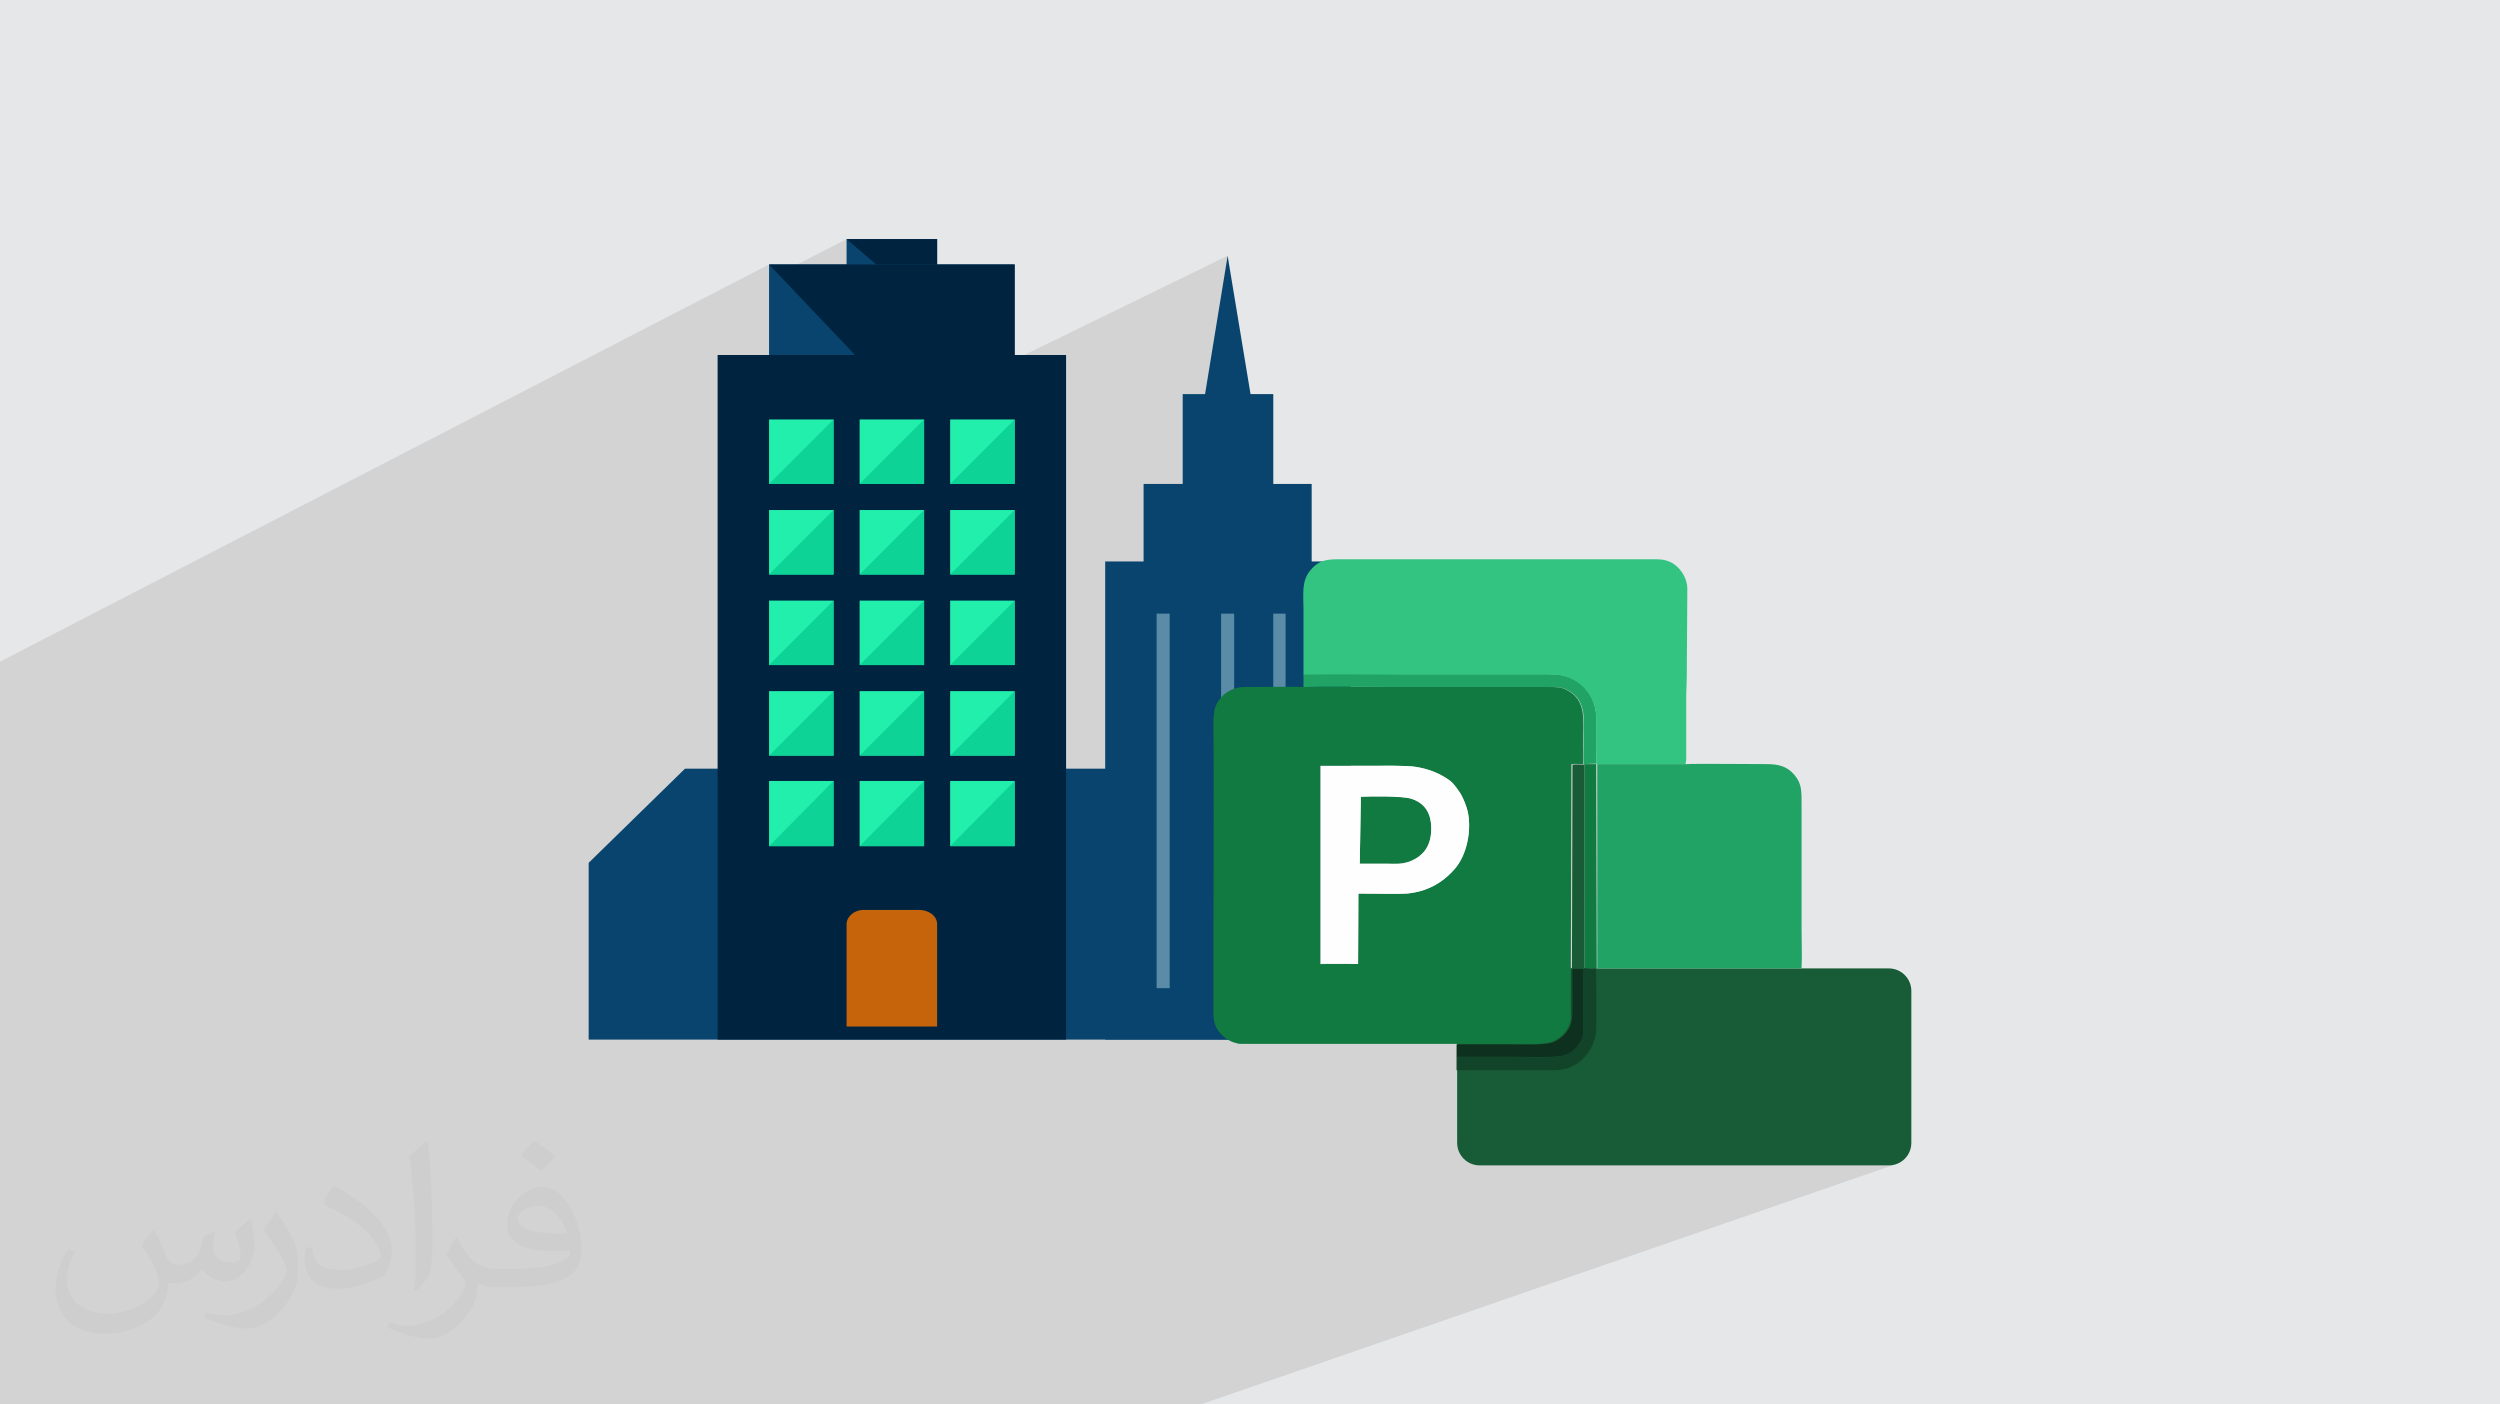 <?xml version="1.0" encoding="UTF-8"?>
<!DOCTYPE svg PUBLIC "-//W3C//DTD SVG 1.1//EN" "http://www.w3.org/Graphics/SVG/1.1/DTD/svg11.dtd">
<!-- Creator: CorelDRAW 2020 (64-Bit) -->
<svg xmlns="http://www.w3.org/2000/svg" xml:space="preserve" width="94.192mm" height="52.917mm" version="1.1" style="shape-rendering:geometricPrecision; text-rendering:geometricPrecision; image-rendering:optimizeQuality; fill-rule:evenodd; clip-rule:evenodd"
viewBox="0 0 9404.92 5283.66"
 xmlns:xlink="http://www.w3.org/1999/xlink"
 xmlns:xodm="http://www.corel.com/coreldraw/odm/2003">
 <defs>
  <style type="text/css">
   <![CDATA[
    .fil15 {fill:#0D311E}
    .fil11 {fill:#117A41}
    .fil14 {fill:#124429}
    .fil16 {fill:#185B36}
    .fil9 {fill:#185C37}
    .fil10 {fill:#21A366}
    .fil12 {fill:#33C481}
    .fil17 {fill:#99C6AD}
    .fil0 {fill:#E6E7E8}
    .fil13 {fill:#FEFEFE}
    .fil4 {fill:#00233F;fill-rule:nonzero}
    .fil3 {fill:#08446D;fill-rule:nonzero}
    .fil6 {fill:#0DD396;fill-rule:nonzero}
    .fil5 {fill:#22EFAB;fill-rule:nonzero}
    .fil8 {fill:#5A8CA8;fill-rule:nonzero}
    .fil7 {fill:#C6640C;fill-rule:nonzero}
    .fil2 {fill:#373435;fill-opacity:0.031}
    .fil1 {fill:#2B2A29;fill-opacity:0.102}
   ]]>
  </style>
 </defs>
 <g id="Layer_x0020_1">
  <polygon class="fil0" points="-0,0 9404.92,0 9404.92,5283.66 -0,5283.66 "/>
  <polygon class="fil1" points="67.26,5283.66 63.42,5283.66 63.02,5283.66 35.04,5283.66 35.03,5283.66 31.18,5283.66 29.48,5283.66 27.75,5283.66 26.81,5283.66 26.8,5283.66 -0,5283.66 -0,5283.39 -0,5280.27 -0,5235.4 -0,5226.99 -0,5183.2 -0,5180.01 -0,5180 -0,5171.48 -0,5165.31 -0,5114.19 -0,5114.18 -0,5092.33 -0,5050.84 -0,5035.48 -0,5027.51 -0,5016.83 -0,5003.54 -0,4969.55 -0,4963.98 -0,4963.97 -0,4849.56 -0,4829.91 -0,4812.35 -0,4807.41 -0,4800.08 -0,4782.72 -0,4716.9 -0,4693.04 -0,4691.26 -0,4679.86 -0,4665.45 -0,4662.88 -0,4660.06 -0,4653.98 -0,4652.2 -0,4634.95 -0,4609.67 -0,4603.38 -0,4594.08 -0,4587.2 -0,4549.27 -0,4511.13 -0,4501.79 -0,4464.02 -0,4454.38 -0,4444.46 -0,4436.65 -0,4419.5 -0,4401.11 -0,4383.12 -0,4380.09 -0,4369.53 -0,4364.63 -0,4346.22 -0,4334.95 -0,4330.86 -0,4322.61 -0,4300.17 -0,4273.02 -0,4254.32 -0,4245.93 -0,4237.74 -0,4234.11 -0,4214.85 -0,4205.42 -0,4166.65 -0,4145.35 -0,4080.32 -0,4069.65 -0,4063.42 -0,4029.96 -0,4011.23 -0,4003.9 -0,3942.6 -0,3930.63 -0,3918.56 -0,3906.68 -0,3866.9 -0,3818.18 -0,3780.55 -0,3767.36 -0,3750.26 -0,3726.63 -0,3724.38 -0,3707.6 -0,3639.25 -0,3624.7 -0,3622.28 -0,3607.91 -0,3588.65 -0,3567.11 -0,3521.87 -0,3480.78 -0,3465.04 -0,3423.28 -0,3411.32 -0,3377.99 -0,3362.82 -0,3335.92 -0,3318.76 -0,3309.15 -0,3267.33 -0,3230.66 -0,3215.67 -0,3162.74 -0,3119.94 -0,3012.83 -0,2948.33 -0,2797.37 -0,2706.73 -0,2538.15 -0,2489.06 2893.17,994.8 2928.04,1031.52 3184.77,899.42 3525.44,1191.04 3222.77,1341.91 3418.2,1547.72 4618.3,962.1 4533.34,1482.65 4789.99,1482.65 4789.99,2112.19 4513.17,2235.99 4568.81,2291.64 4967.95,2114.21 4961.27,2117.63 4954.7,2121.74 4948.21,2126.59 4941.79,2132.24 4935.42,2138.76 4929.06,2146.22 4923.19,2153.88 4918.24,2161.78 4914.14,2169.89 4910.81,2178.21 4908.16,2186.71 4906.13,2195.39 4904.66,2204.21 4903.66,2213.18 4903.05,2222.27 4902.77,2231.47 4902.73,2240.77 4902.87,2250.13 4903.1,2259.57 4903.36,2269.04 4903.57,2278.56 4903.66,2288.09 4903.66,2501.92 4934.44,2501.92 4903.66,2515.23 4903.66,2537.93 4914.77,2537.74 4925.92,2537.58 4937.1,2537.44 4948.29,2537.32 4959.5,2537.22 4970.73,2537.14 4981.98,2537.08 4993.24,2537.04 5004.5,2537.01 5015.79,2536.99 5027.08,2536.99 5038.38,2537 5049.69,2537.02 5060.99,2537.05 5072.3,2537.09 5083.62,2537.13 5094.94,2537.19 5106.25,2537.25 5117.55,2537.31 5128.86,2537.37 5140.16,2537.44 5151.45,2537.5 5162.73,2537.57 5174.01,2537.63 5185.26,2537.69 5196.5,2537.75 5207.74,2537.8 5218.95,2537.84 5230.14,2537.88 5241.31,2537.91 5252.47,2537.92 5263.59,2537.93 5280.46,2537.93 5297.31,2537.93 5314.15,2537.93 5330.99,2537.93 5347.81,2537.93 5364.63,2537.93 5381.44,2537.93 5398.25,2537.93 5415.04,2537.93 5431.83,2537.93 5448.61,2537.93 5465.4,2537.93 5482.17,2537.93 5498.95,2537.93 5515.72,2537.93 5532.49,2537.93 5549.27,2537.93 5566.04,2537.93 5582.82,2537.93 5599.6,2537.93 5616.38,2537.93 5633.16,2537.93 5649.96,2537.93 5666.75,2537.93 5683.56,2537.93 5700.36,2537.93 5717.17,2537.93 5734,2537.93 5750.83,2537.93 5767.68,2537.93 5784.53,2537.93 5801.4,2537.93 5812.42,2537.86 5823.26,2537.73 5833.97,2537.71 5844.54,2537.93 5855.02,2538.55 5865.42,2539.72 5875.76,2541.57 5886.09,2544.28 5897.86,2547.94 5909.33,2552.56 5920.44,2558.09 5931.12,2564.49 5941.32,2571.73 5950.96,2579.74 5960.02,2588.52 5968.4,2598.01 5976.07,2608.16 5982.96,2618.95 5989.01,2630.32 5994.18,2642.24 5998.38,2654.67 6001.56,2667.57 6003.68,2680.89 6004.66,2694.61 6004.68,2699.98 6004.75,2707.9 6004.84,2718 6004.96,2729.88 6005.09,2743.18 6005.22,2757.51 6005.34,2772.5 6005.46,2787.77 6005.54,2802.94 6005.59,2817.63 6005.6,2831.47 6005.55,2844.07 6005.45,2855.07 6005.27,2864.06 6005.01,2870.69 6004.66,2874.58 6008.89,2874.58 6341.32,2874.58 6008.89,3008.04 6008.89,3643.17 6777.49,3643.17 5747.84,4026.41 5820.46,4026.41 5835.5,4026.38 5849.06,4026.14 5861.51,4025.53 5873.12,4024.3 5884.24,4022.28 5895.19,4019.27 5481.68,4172.54 5481.68,4299.54 5483.4,4316.6 5488.34,4332.5 5496.15,4346.89 5506.49,4359.43 5519.02,4369.77 5533.41,4377.58 5549.31,4382.52 5566.37,4384.24 7105.67,4384.23 7122.74,4382.52 7138.63,4377.57 4516.62,5283.66 3087.65,5283.66 2484.19,5283.66 2434.74,5283.66 2369.99,5283.66 2356.31,5283.66 2356.1,5283.66 2355.76,5283.66 2307.63,5283.66 2203.36,5283.66 2194.62,5283.66 2191,5283.66 2132.61,5283.66 2130.72,5283.66 2128.1,5283.66 2072.32,5283.66 2036.63,5283.66 2024.92,5283.66 2012.39,5283.66 1901.26,5283.66 1837.94,5283.66 1706.4,5283.66 1704.57,5283.66 1669.13,5283.66 1665.48,5283.66 1630.74,5283.66 1628.9,5283.66 1617.54,5283.66 1507.61,5283.66 1441.11,5283.66 1310.71,5283.66 1185.91,5283.66 1177.36,5283.66 1163.47,5283.66 1161.3,5283.66 1025.67,5283.66 896.9,5283.66 892.28,5283.66 892.27,5283.66 856.87,5283.66 816.74,5283.66 807.35,5283.66 774.57,5283.66 769.96,5283.66 691.76,5283.66 688.78,5283.66 561.8,5283.66 505.68,5283.66 505.67,5283.66 478.05,5283.66 437.63,5283.66 437.61,5283.66 404.88,5283.66 340.43,5283.66 337.57,5283.66 332.2,5283.66 330.45,5283.66 326.01,5283.66 326,5283.66 235.97,5283.66 235.95,5283.66 179.19,5283.66 96.01,5283.66 95.99,5283.66 95.96,5283.66 70.69,5283.66 "/>
  <path class="fil2" d="M578.49 4627.69c17.95,27.21 29.6,53.36 40.96,82.43 8.45,16.91 12.93,48.09 52.57,48.09 11.61,0 28.28,-3.42 43.06,-11.61 16.63,-8.73 29.32,-21.94 35.94,-42l15.85 -53.36 38.57 -19.02 2.64 2.64c-5.27,20.09 -6.59,39.36 -6.59,54.43 0,44.63 38.57,61.56 69.22,61.56 17.95,0 34.09,-8.73 34.09,-25.11 0,-21.13 -8.98,-57.06 -20.62,-89.29 17.95,-17.95 35.94,-35.94 56.53,-50.47l3.17 1.6c8.98,38.04 14,75.56 14,100.66 0,24.57 -10.83,51.79 -19.81,69.49 -18.49,34.87 -51.25,62.62 -90.87,62.62 -30.1,0 -63.65,-15.07 -86.66,-43.06l-1.32 0c-21.66,26.96 -55.22,51.25 -108.86,51.25l-16.63 0c-2.64,35.41 -10.29,60.49 -21.94,82.95 -31.95,62.34 -126.81,106.47 -216.1,106.47 -124.17,0 -186.51,-71.59 -186.51,-166.96 0,-58.91 19.27,-113.6 48.88,-152.42l24.29 10.04c-18.49,35.41 -30.91,68.68 -30.91,101.45 0,89.29 72.66,131.83 156.4,131.83 77.68,0 173.83,-49.41 191.28,-106.72 -6.59,-62.62 -30.1,-91.93 -66.04,-148.99 10.83,-19.02 24.83,-38.04 42.28,-58.38l3.17 0 0 0 0 0 -0.02 -0.09zm1432.13 -336.04c26.15,16.39 51.79,35.66 76.87,57.85 -14,19.81 -31.45,37.79 -53.11,53.64 -25.11,-20.34 -50.19,-37.79 -75.84,-56.27 17.42,-19.55 34.62,-38.29 52.04,-55.22l0 0 0 0 0 0 0 0 0 0 0.03 0zm13.47 244.11c-42.28,0 -76.87,27.75 -76.87,48.34 0,44.13 84.53,57.85 185.72,57.31 -12.68,-51.79 -57.06,-105.68 -108.86,-105.68l0.01 0.03zm-94.86 236.19c54.96,0 103.04,-1.6 139.74,-10.83 40.96,-10.29 75.56,-30.91 75.56,-45.17 0,-3.7 0,-8.19 -1.32,-11.89 -22.98,2.11 -49.41,2.11 -72.38,2.11 -74.49,0 -131.55,-16.91 -154.02,-58.66 -5.55,-11.61 -9.51,-24.57 -9.51,-39.36 0,-40.43 17.42,-79.79 48.09,-107 25.61,-22.45 53.89,-36.44 82.67,-36.44 52.04,0 93.51,41.75 122.57,107.54 15.85,35.94 26.68,77.4 26.68,129.72 0,34.87 -9.51,64.19 -31.17,85.85 -40.43,39.11 -114.92,53.89 -229.04,53.89l-51.79 0 0 0 -13.47 0c-28.28,0 -48.62,-5.02 -64.72,-17.42l-2.64 0c0.79,6.59 1.32,12.93 1.32,19.02 0,25.61 -8.45,58.38 -25.61,84.53 -50.72,75.3 -105.68,108.04 -153.24,108.04 -48.09,0 -107,-18.49 -160.11,-42.54l9.51 -18.49c17.17,7.13 40.96,11.89 73.7,11.89 85.85,0 198.66,-82.43 212.66,-163 -3.17,-6.59 -8.98,-15.32 -17.17,-24.57 -25.11,-29.85 -40.96,-54.68 -55.75,-80.83 12.68,-25.11 24.29,-45.17 35.13,-63.4l4.49 -0.53c36.72,74.77 69.99,117.55 144.23,117.55l11.61 0 0 0 53.89 0 0 0 0 0 0 0 0 0 0 0 0.09 0.01zm-371.98 79c6.34,-34.34 6.87,-72.91 6.87,-108.86l0 -53.36c0,-99.6 -12.68,-244.36 -22.98,-338.68 17.95,-19.27 43.06,-42 62.87,-57.31l5.81 1.6c13.47,118.62 16.63,256 16.63,383.06 0,33.3 -1.32,65.79 -4.49,89.55 -1.85,30.1 -19.27,52.83 -56.53,87.7l-8.19 -3.7zm-382.8 -157.19c1.85,46.77 24.83,83.49 105.15,83.49 49.93,0 92.19,-12.93 138.96,-35.13 8.45,-3.7 12.93,-8.73 12.93,-12.93 0,-29.32 -22.45,-68.15 -60.23,-103.55 -36.72,-33.3 -85.34,-62.62 -130.76,-82.18 -15.6,-6.59 -20.62,-13.47 -20.62,-20.09 0,-13.47 17.95,-41.75 32.77,-62.09l5.02 -0.53c52.04,27.21 110.17,67.64 153.24,112.53 39.11,41.47 63.4,83.49 63.4,129.19 0,33.81 -10.29,65.51 -26.96,95.11 -57.06,28.79 -117.83,50.72 -178.06,50.72 -73.17,0 -123.1,-34.34 -123.1,-114.92 0,-8.73 0,-22.19 3.17,-39.64l25.11 0 0 0 0 0 0 0 0 0 0 0 -0.02 0zm-132.37 -132.9l45.45 73.45c16.63,27.21 32.23,56.81 32.23,103.55l0 59.7c0,48.34 -30.91,100.13 -80.83,151.38 -39.11,34.62 -73.7,49.41 -105.68,49.41 -47.55,0 -101.98,-14.79 -164.85,-41.75l7.13 -18.49c19.81,5.27 42.79,9.77 71.06,9.77 90.36,-0.53 182.8,-66.57 225.08,-147.15 5.02,-9.26 6.87,-17.95 6.87,-24.04 0,-9.26 -5.02,-19.55 -8.98,-28.79 -22.98,-43.31 -48.62,-82.95 -76.87,-119.68 14.79,-23.25 29.6,-45.7 45.7,-67.9l3.7 0.53 0 0 0 0 0 0 0 0 0 0 -0.02 0.01z"/>
  <g id="_1958813123184">
   <g>
    <polygon class="fil3" points="4691.89,3910.91 2214.56,3910.91 2214.56,3245.93 2577.03,2891.64 4691.89,2891.64 "/>
    <polygon class="fil3" points="3184.77,1191.04 3525.44,1191.04 3525.44,899.42 3184.77,899.42 "/>
    <polygon class="fil4" points="3184.77,899.42 3525.44,899.42 3525.44,1191.04 "/>
    <polygon class="fil3" points="2893.17,1967.75 3817.04,1967.75 3817.04,994.8 2893.17,994.8 "/>
    <polygon class="fil4" points="2893.17,994.8 3817.04,994.8 3817.04,1967.75 "/>
    <polygon class="fil4" points="2699.66,3910.91 4010.55,3910.91 4010.55,1335.48 2699.66,1335.48 "/>
    <polygon class="fil5" points="3233.82,1820.58 3476.38,1820.58 3476.38,1578.03 3233.82,1578.03 "/>
    <polygon class="fil6" points="3476.38,1578.03 3476.38,1820.58 3233.82,1820.58 "/>
    <polygon class="fil5" points="3233.82,2161.25 3476.38,2161.25 3476.38,1918.7 3233.82,1918.7 "/>
    <polygon class="fil6" points="3476.38,1918.7 3476.38,2161.25 3233.82,2161.25 "/>
    <polygon class="fil5" points="3233.82,2501.92 3476.38,2501.92 3476.38,2259.37 3233.82,2259.37 "/>
    <polygon class="fil6" points="3476.38,2259.37 3476.38,2501.92 3233.82,2501.92 "/>
    <polygon class="fil5" points="3233.82,2842.58 3476.38,2842.58 3476.38,2600.02 3233.82,2600.02 "/>
    <polygon class="fil6" points="3476.38,2600.02 3476.38,2842.58 3233.82,2842.58 "/>
    <polygon class="fil5" points="3233.82,3183.24 3476.38,3183.24 3476.38,2937.96 3233.82,2937.96 "/>
    <polygon class="fil6" points="3476.38,2937.96 3476.38,3183.24 3233.82,3183.24 "/>
    <polygon class="fil5" points="2893.17,2161.25 3135.72,2161.25 3135.72,1918.7 2893.17,1918.7 "/>
    <polygon class="fil6" points="3135.72,1918.7 3135.72,2161.25 2893.17,2161.25 "/>
    <polygon class="fil5" points="2893.17,2501.92 3135.72,2501.92 3135.72,2259.37 2893.17,2259.37 "/>
    <polygon class="fil6" points="3135.72,2259.37 3135.72,2501.92 2893.17,2501.92 "/>
    <polygon class="fil5" points="2893.17,2842.58 3135.72,2842.58 3135.72,2600.02 2893.17,2600.02 "/>
    <polygon class="fil6" points="3135.72,2600.02 3135.72,2842.58 2893.17,2842.58 "/>
    <polygon class="fil5" points="2893.17,3183.24 3135.72,3183.24 3135.72,2937.96 2893.17,2937.96 "/>
    <polygon class="fil6" points="3135.72,2937.96 3135.72,3183.24 2893.17,3183.24 "/>
    <polygon class="fil5" points="2893.17,1820.58 3135.72,1820.58 3135.72,1578.03 2893.17,1578.03 "/>
    <polygon class="fil6" points="3135.72,1578.03 3135.72,1820.58 2893.17,1820.58 "/>
    <polygon class="fil5" points="3574.49,1820.58 3817.04,1820.58 3817.04,1578.03 3574.49,1578.03 "/>
    <polygon class="fil6" points="3817.04,1578.03 3817.04,1820.58 3574.49,1820.58 "/>
    <polygon class="fil5" points="3574.49,2161.25 3817.04,2161.25 3817.04,1918.7 3574.49,1918.7 "/>
    <polygon class="fil6" points="3817.04,1918.7 3817.04,2161.25 3574.49,2161.25 "/>
    <polygon class="fil5" points="3574.49,2501.92 3817.04,2501.92 3817.04,2259.37 3574.49,2259.37 "/>
    <polygon class="fil6" points="3817.04,2259.37 3817.04,2501.92 3574.49,2501.92 "/>
    <polygon class="fil5" points="3574.49,2842.58 3817.04,2842.58 3817.04,2600.02 3574.49,2600.02 "/>
    <polygon class="fil6" points="3817.04,2600.02 3817.04,2842.58 3574.49,2842.58 "/>
    <polygon class="fil5" points="3574.49,3183.24 3817.04,3183.24 3817.04,2937.96 3574.49,2937.96 "/>
    <polygon class="fil6" points="3817.04,2937.96 3817.04,3183.24 3574.49,3183.24 "/>
    <path class="fil7" d="M3525.44 3861.85l0 -384.27c0,-35.43 -35.43,-54.51 -68.14,-54.51l-209.85 0c-32.7,0 -62.7,24.53 -62.7,54.51l0 384.27 340.67 0 0.01 0z"/>
    <polygon class="fil3" points="4157.72,3910.91 5081.6,3910.91 5081.6,2112.19 4157.72,2112.19 "/>
    <polygon class="fil3" points="4302.16,2501.92 4934.44,2501.92 4934.44,1820.58 4302.16,1820.58 "/>
    <polygon class="fil3" points="4449.31,2112.19 4789.99,2112.19 4789.99,1482.65 4449.31,1482.65 "/>
    <polygon class="fil3" points="4424.79,2147.63 4618.3,962.1 4814.52,2147.63 4618.3,2341.12 "/>
    <polygon class="fil8" points="4351.21,3717.41 4400.27,3717.41 4400.27,2308.42 4351.21,2308.42 "/>
    <polygon class="fil8" points="4593.77,3717.41 4642.82,3717.41 4642.82,2308.42 4593.77,2308.42 "/>
    <polygon class="fil8" points="4789.99,3717.41 4836.32,3717.41 4836.32,2308.42 4789.99,2308.42 "/>
   </g>
   <g>
    <path class="fil9" d="M5566.37 3643.17l1539.3 0c46.77,-0.01 84.69,37.91 84.69,84.68l0 571.69c0,46.76 -37.92,84.68 -84.69,84.68l-1539.3 0.01c-46.76,-0.01 -84.69,-37.93 -84.69,-84.7l0 -571.67c0,-46.78 37.93,-84.7 84.7,-84.7z"/>
    <path class="fil10" d="M6006.78 3643.17l770.71 0 0 -4.23c2.12,-23.28 0,-118.57 0,-150.33l0 -448.88c0,-61.41 2.12,-88.93 -25.41,-122.8 -29.64,-35.99 -63.51,-42.35 -107.98,-42.35 -23.29,0 -283.72,-2.12 -298.55,0l-336.66 0 0 768.6 -2.12 0z"/>
    <path class="fil10" d="M4903.65 2584.5c112.22,-2.12 224.43,0 334.54,0l590.74 0c29.64,0 48.7,0 69.87,12.71 71.99,38.1 59.29,112.21 59.29,192.67 0,25.41 2.12,59.29 0,84.7l46.57 -2.12c2.12,-12.71 2.12,-156.69 0,-179.98 -2.12,-74.11 -55.05,-135.5 -118.57,-150.33 -27.52,-6.35 -55.05,-6.35 -84.69,-6.35 -179.97,0 -357.83,0 -537.81,0 -118.57,0 -241.37,-2.12 -359.95,0l0 46.57 0 2.13z"/>
    <path class="fil11" d="M5111.14 3361.57l-2.12 264.67 -118.57 0c-6.35,0 -19.05,2.12 -23.28,-2.12l0 -743.18c61.41,0 122.8,0 182.09,0 42.34,0 143.98,-2.12 177.85,4.23 52.94,8.47 95.29,27.52 129.15,52.93 12.7,8.48 29.65,33.88 40.23,50.82 10.58,19.05 19.05,40.23 25.4,65.64 14.82,71.99 -4.23,163.03 -50.81,215.96 -46.58,52.94 -105.87,84.7 -179.98,91.05 -23.28,2.12 -146.1,0 -179.98,0l0.01 -0.01zm-544.16 -664.84l0 -6.35c0,-33.88 16.93,-57.17 33.88,-74.11 19.05,-19.06 50.81,-31.76 78.34,-31.76 16.93,0 209.61,-2.12 222.31,0 112.22,-2.12 224.43,0 334.54,0l590.74 0c29.64,0 48.7,0 69.87,12.7 71.99,38.11 59.29,112.22 59.29,192.68 0,25.41 2.12,59.29 0,84.69 -14.83,0 -29.65,-2.12 -44.46,0l-2.12 768.6 0 177.86c0,46.57 -36,84.69 -69.87,97.39 -33.88,12.7 -116.45,8.47 -160.92,8.47 -336.66,0 -675.44,0 -1012.1,0 -4.23,0 -8.47,0 -12.7,-2.12 -23.28,-4.23 -46.58,-19.05 -61.41,-35.99 -23.28,-25.41 -27.52,-48.71 -27.52,-82.58l0 -4.23c0,-61.41 0,-122.8 0,-184.2l0 -33.88c0,-294.3 2.12,-594.97 0,-889.28l2.12 2.12z"/>
    <path class="fil11" d="M5115.38 3249.35c33.88,0 65.64,0 99.52,0 35.99,0 55.05,2.12 88.93,-8.47 50.82,-19.05 78.34,-57.17 80.46,-116.45 2.12,-65.64 -25.4,-103.74 -78.34,-120.69 -36,-10.58 -143.98,-8.47 -186.33,-6.35l-4.23 251.97 0 -0.01z"/>
    <polygon class="fil11" points="5960.2,3645.29 6006.78,3643.17 6004.66,2874.58 5960.2,2874.58 "/>
    <path class="fil12" d="M4903.65 2537.93c118.57,-2.12 241.37,0 359.95,0 179.98,0 357.84,0 537.81,0 29.65,0 57.17,-2.12 84.69,6.35 63.52,16.93 116.45,76.22 118.57,150.33 0,21.17 2.12,167.27 0,179.97l336.66 0c0,-8.47 2.12,-10.58 2.12,-19.05 0,-6.35 0,-12.7 0,-21.17l0 -207.5c0,-29.65 2.12,-52.94 2.12,-80.46 0,-112.22 2.12,-218.09 2.12,-330.31 0,-46.58 -31.75,-86.82 -63.52,-101.64 -25.4,-10.58 -35.99,-10.58 -69.87,-10.58l-2.12 0 -1160.29 0 -6.35 0c-48.71,0 -82.57,0 -116.45,42.35 -33.87,40.22 -25.4,91.04 -25.4,141.87l0 249.84 -0.01 0z"/>
    <path class="fil13" d="M5115.38 3249.35l4.23 -251.97c42.35,-2.12 150.33,-2.12 186.33,6.35 52.94,14.83 80.46,52.94 78.34,120.69 -2.12,59.29 -29.64,95.29 -80.46,116.45 -33.88,12.7 -52.94,8.47 -88.93,8.47 -33.88,0 -65.64,0 -99.52,0l0 0.01zm-148.21 376.89l141.87 0 0 -258.32c0,-6.35 0,-4.23 2.12,-6.35 33.87,0 156.68,2.12 179.98,0 74.11,-6.35 133.39,-38.11 179.97,-91.05 46.58,-50.81 65.64,-143.98 50.82,-215.96 -6.35,-25.4 -14.82,-44.46 -25.41,-65.64 -10.58,-16.93 -27.52,-40.22 -40.22,-50.81 -33.88,-25.41 -76.22,-44.46 -129.15,-52.94 -33.88,-6.35 -135.5,-4.23 -177.86,-4.23 -61.41,0 -122.8,0 -182.09,0l0 743.18 -0.01 2.13z"/>
    <path class="fil14" d="M5913.62 3823.15c4.23,-4.23 2.12,-80.47 2.12,-86.82 0,-29.64 0,-59.28 0,-91.04l40.23 0c0,67.76 0,133.39 0,201.15 0,40.23 4.23,55.06 -16.94,82.57 -12.7,16.94 -31.75,33.88 -59.28,42.35 -31.76,10.58 -152.46,4.23 -196.91,4.23 -67.76,0 -133.39,0 -201.15,0l0 50.82 338.78 0c42.34,0 65.63,0 97.39,-16.94 27.52,-12.7 44.46,-31.75 59.29,-52.93 14.82,-23.29 27.52,-50.82 27.52,-86.82 2.12,-74.11 0,-150.33 0,-226.55 -14.82,0 -33.87,2.12 -46.57,-2.12 -14.83,0 -31.76,-2.12 -46.58,0l0 177.86 2.11 4.23z"/>
    <path class="fil15" d="M5913.62 3823.15c0,46.57 -36,84.69 -69.87,97.39 -33.88,12.7 -116.45,8.47 -160.92,8.47 -336.66,0 -675.44,0 -1012.09,0l808.83 0 0 97.4 2.12 0 0 -50.82c67.76,0 133.39,0 201.15,0 44.45,0 165.15,4.23 196.91,-4.23 27.52,-8.47 46.57,-23.28 59.28,-42.35 21.18,-27.52 16.94,-42.34 16.94,-82.57 0,-67.76 0,-133.39 0,-201.15l-40.23 0c0,29.65 0,59.29 0,91.04 0,6.35 2.12,82.58 -2.12,86.82z"/>
    <path class="fil16" d="M5913.62 3645.29c14.82,-2.12 31.75,0 46.58,0l0 -768.59c-14.83,0 -29.65,-2.13 -44.46,0l-2.12 768.59z"/>
    <path class="fil17" d="M4967.17 3626.24c4.23,4.23 16.93,2.12 23.28,2.12l118.57 0 2.12 -264.67c-2.12,2.12 -2.12,0 -2.12,6.35l0 258.32 -141.87 0 0.01 -2.12z"/>
   </g>
  </g>
 </g>
</svg>

